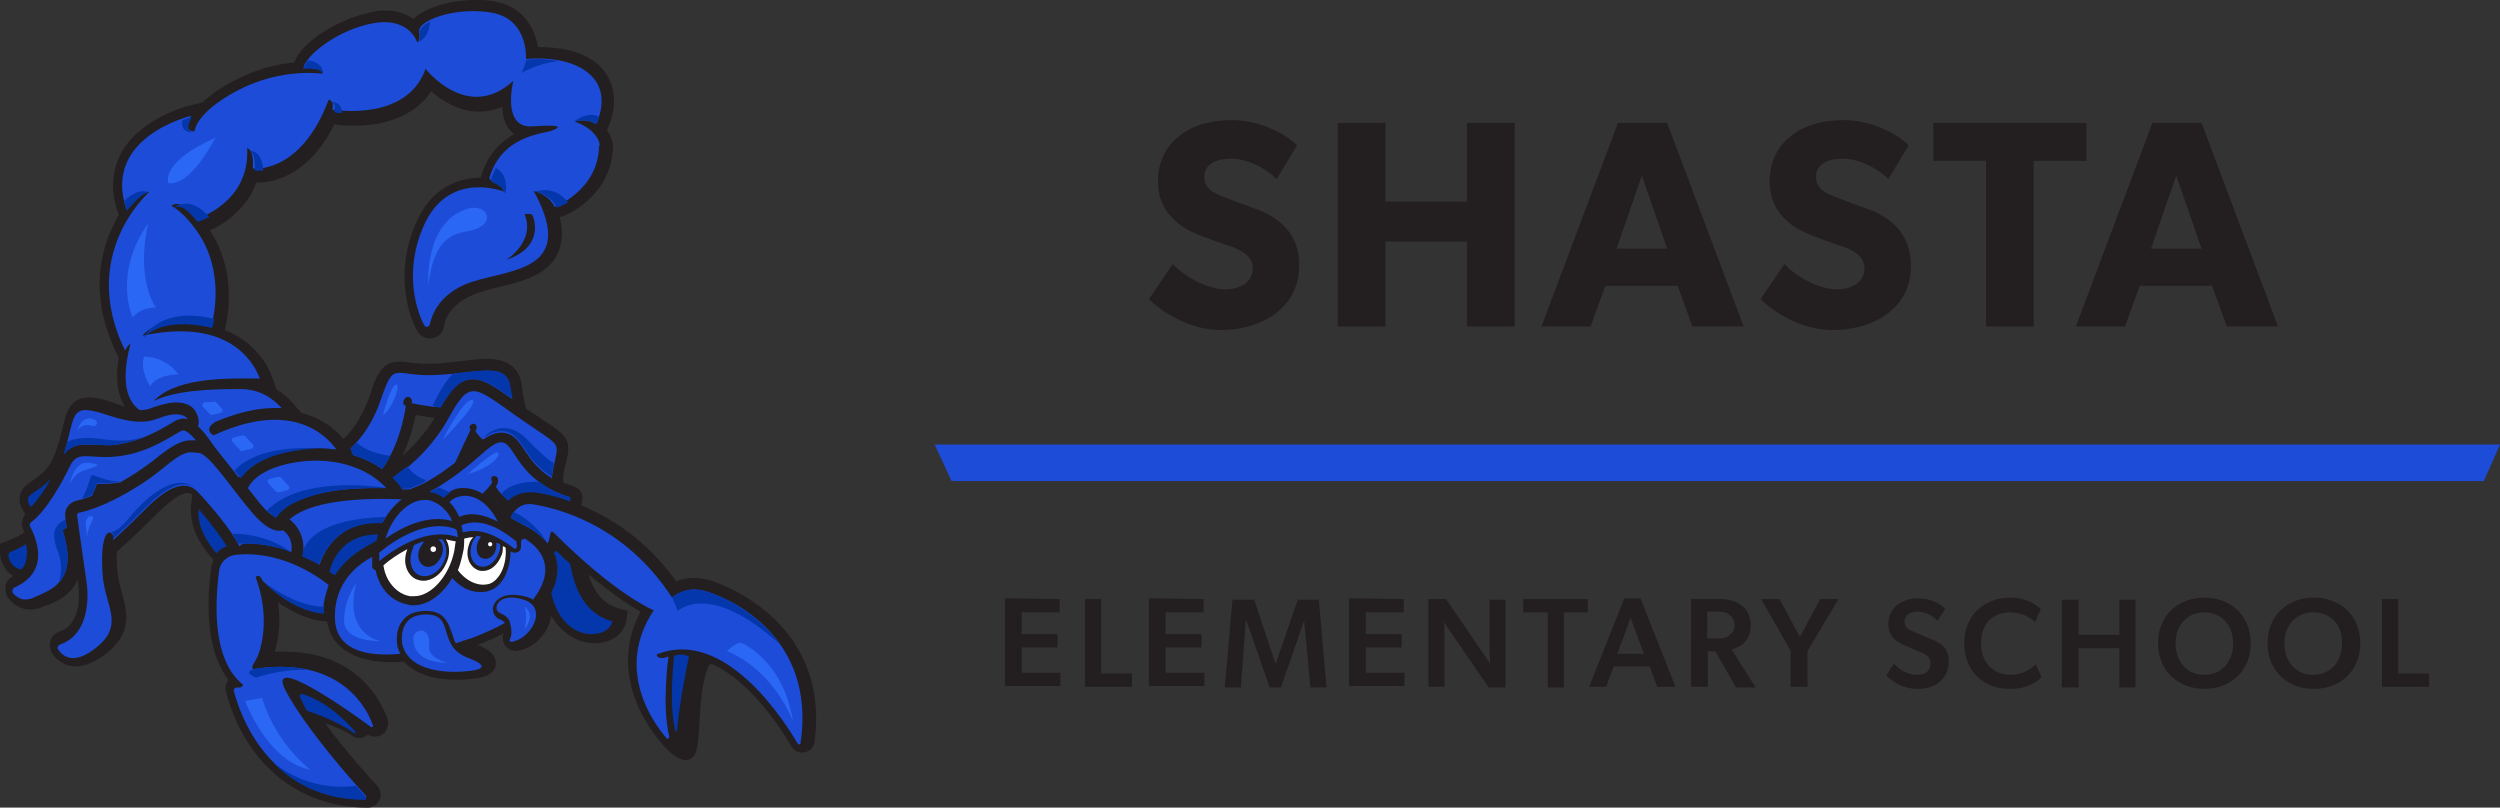 <?xml version="1.0" encoding="utf-8"?>
<!-- Generator: Adobe Illustrator 24.3.0, SVG Export Plug-In . SVG Version: 6.00 Build 0)  -->
<svg version="1.1" id="Layer_1" xmlns="http://www.w3.org/2000/svg" xmlns:xlink="http://www.w3.org/1999/xlink" x="0px" y="0px"
	 viewBox="0 0 356 115" style="enable-background:new 0 0 356 115;" xml:space="preserve">
<rect x="0" y="0" width="356" height="115" fill="#333333" stroke="none"/>
<style type="text/css">
	.st0{fill:#231F20;}
	.st1{fill:#1D4CD8;}
	.st2{fill:#0437AC;}
	.st3{fill:#FFFFFF;}
	.st4{fill:#2B67F5;}
</style>
<g>
	<g>
		<path class="st0" d="M101,82.6c-0.7-0.2-1.4-0.3-2.1-0.3c-1.1,0-2,0.2-2.6,0.5C92.1,76.9,87,73.7,82.8,72c0.1-0.5,0.1-0.8,0.1-0.8
			c0.2-0.8-0.3-1.6-1.1-1.9l0,0c-0.6-0.2-1.1-0.4-1.6-0.6V68c0-0.6,0.2-1.4,0.4-2.1l0.1-0.4c0.7-3-0.2-3.6-3.2-5.6
			c-0.7-0.5-1.5-1-2.6-1.7c-0.2-0.9-0.5-2.1-0.6-3.3c-0.3-2.5-2-3.8-4.9-3.8c-1,0-2.2,0.1-3.5,0.3c-1.2,0.1-2.6,0.3-4,0.4
			c-0.3,0-0.6,0-0.9,0c-1.2,0-2.1-0.1-2.8-0.2c-0.5-0.1-1-0.1-1.4-0.1c-2.5,0-3.3,2.2-4.1,4.7c-1.3,3.8-3.1,5.7-3.8,6.3
			c-1.1-1.3-3.1-3-6-3.7l-1.2-1.4c-0.7-0.8-1.4-1.4-2.3-1.9l-0.6-1.7c-0.6-1.7-2.4-5.1-6.8-6.8c0.4-1.4,1.7-7.4-1.5-13.2
			c-0.1-0.1-0.3-0.5-0.6-1c2.3-1,5.3-3.2,6.6-6.8c0.1,0,0.2,0,0.3,0c1.7,0,7.1-0.7,10.8-8.3c0.5,0.1,1.5,0.2,2.8,0.2
			c5,0,8.9-1.7,11-4.9c1.5,1.3,3.9,2.9,6.8,2.9c1.1,0,2.2-0.2,3.3-0.7c0.1,1.2,0.3,2.4,1.1,3.3c0.2,0.2,0.4,0.4,0.6,0.6
			c-1.9,1.1-3.8,2.9-4.7,6c0,0,0,0.1,0,0.2c-2.7,0-6.5,1-8.8,5.5c-3.5,6.8-1.9,13.5-0.3,16.3c0.4,0.7,1.1,1.1,1.8,1.1
			c1,0,1.9-0.7,2-1.7c0.2-1.3,1.1-3.1,3.9-4.4c1-0.5,2.4-0.8,3.8-1.2c3.4-0.8,7.2-1.7,8.6-5c0.6-1.4,0.7-3.1,0.2-5
			c0.2,0,0.3-0.1,0.5-0.1c1.2-0.5,7-3.3,7.1-10.1v-0.1l0,0c-0.1-0.5-0.3-1.3-0.9-2.1c0.1-0.1,0.2-0.2,0.2-0.4
			c1.2-2.6,1.4-6.2-1.3-8.8c-2.4-2.2-6-2.6-8.6-2.6c0,0,0,0-0.1,0c-0.4-2.5-2-5.8-6.2-6.5C69.5,0,68.5,0,67.6,0
			c-3.6,0-7.3,1.2-8.7,2.7c-0.9-0.6-2.2-1.2-4-1.2c-0.6,0-1.2,0-1.8,0.2C48.2,2.6,42.9,6,41.9,8.9c-2.4,0.2-5.3,0.9-8.4,2.5
			c-2.2,1.1-3.6,2.2-4.7,3.2L27.1,15c-0.3,0.1-7,1.7-9.8,6.7c-1.4,2.6-1.6,5.5-0.5,8.6l0.1,0.3c-0.4,0.7-0.7,1.4-1.1,2.2
			c-1.7,3.9-2.9,10.1,0.9,17.7l0.2,0.4c-0.5,2.9-0.2,5.3,0.9,7c-0.4-0.1-0.8-0.2-1.2-0.4c-1.9-0.7-3-0.9-3.9-0.9
			c-2.8,0-3.3,2.2-3.8,4.4c-0.2,0.9-0.5,2-1,3.4c-0.8,2.4-2.2,3.3-3.2,4c-0.8,0.5-1.8,1.2-1.9,2.4c-0.1,0.9,0.3,1.7,0.8,2.4
			c-0.5,0.7-0.7,1.6-0.2,2.4c0,0.1,0.1,0.2,0.1,0.2c-0.7,0.5-1.6,0.9-2.4,1.2l-0.8,0.3c-0.2,0-0.3,0.2-0.3,0.4v0.9
			c0,0.2,0,1,0.5,1.9c0.3,0.7,0.8,1.2,1.4,1.5c-0.5,0.3-1,0.7-1.1,1.4s0,1.3,0.4,1.8c0.8,1,1.9,1.6,3.1,1.6c0.6,0,1.2-0.1,1.8-0.4
			c0.2-0.1,0.4-0.2,0.6-0.2c1.3-0.5,3.4-1.4,4.4-3.7c0,0.1,0,0.2,0,0.2c0,0.2,0.3,2,0,3.8c-0.4,1.8-1.2,3-2.6,3.4
			c-0.6,0.2-1.1,0.7-1.3,1.3S7.1,92.5,7.4,93c0.8,1.2,2,1.9,3.4,1.9c1.3,0,2.7-0.6,4.3-1.8c3.8-3,3-5.9,2.3-8.5
			c-0.3-1.1-0.6-2.2-0.7-3.5c-0.1-1.1-0.1-1.9,0-2.6c0.7-0.6,2.7-2.4,5.2-4.9c2.2-2.2,3.8-3.4,4.8-3.4c0.2,0,0.5,0,0.7,0.3l-0.2,1.4
			c-0.3,3.1,1.4,5.8,2.9,7.5l0.3,0.3c-0.1,0.3-0.2,0.7-0.3,1c-0.6,4.3-1,11.6,2.4,16.1c-0.3,0.5-0.5,1.1-0.3,1.7
			c2,8,8.4,16.5,20.2,16.5l0,0c0.5,0,0.9-0.2,1.2-0.5c0.8-0.7,0.8-1.9,0.1-2.6c-0.9-1-4.4-4.8-7.4-8.9c1.2,0.4,2.8,1,3.9,1.8
			c0.3,0.2,0.6,0.3,1,0.3l0,0c0.5,0,0.9-0.2,1.2-0.5c0.3,0.2,0.6,0.3,1,0.3c0.8,0,1.6-0.5,1.8-1.4c0.1-0.4,0.1-0.7,0-1.1
			c-0.8-2.3-4.2-9.6-14.7-9.6c-0.5,0-1,0-1.4,0c0.6-1.7,0.9-4.2,0.5-7c1.8,1.2,4.3,2.6,7,2.7c0.8,5.2,6.5,5.8,9,5.8
			c0.6,0,1.2,0,1.9-0.1c1.5,1.7,4.1,2.6,7.6,2.6c0.8,0,1.4,0,1.7-0.1c1.5-0.1,3.6-0.4,3.8-2c0.2-1.7-1.6-2.5-2.7-2.9
			c0,0,0.1,0,0.2,0c1.3-0.5,2.5-1,3.6-1.6c-0.2,0.7-0.1,1.5,0.5,2c0.3,0.3,0.8,0.5,1.3,0.5l0,0h0.1c2.4-0.3,4.6-2.6,4.9-5
			c0.4,0.7,0.8,1.2,1.2,1.6c1.3,1.4,3.1,2.3,4.9,2.3c3.3,0,4.4-2.1,4.6-3.2l0.2-1.4L88,86.6c-2-0.6-3.4-2.2-4.2-4.8
			c3.4,2.8,5.8,4.4,7.4,5.3c-4.6,8.8,1,16.4,2.9,18.6c0,0,2.9,3.8,4.6,2.1c1.4-1.4,0.3-8.2,2.2-13c0.1-0.2,0.4-0.3,0.6-0.2
			c1.9,0.9,3.8,2.3,5.7,4.3c2.8,2.9,4.8,6.2,5.5,7.4c0.2,0.3,0.4,0.5,0.7,0.7c1.2,0.5,2.5-0.2,2.6-1.4
			C118.3,87.9,101.7,82.8,101,82.6z M59.2,59.1c0.7,0.1,1.7,0.3,2.7,0.4c-1.4,2.3-3.1,4.1-4.6,5.4C58,63.5,58.7,61.5,59.2,59.1z"/>
		<path class="st1" d="M81.8,17.3c0,0,1.8-0.5,2.9,0.3c0.1,0.1,0.2,0,0.3-0.1c0.4-1,1.7-4.5-1-6.9c-3.1-2.9-9.1-2.2-9.1-2.2
			s0.4-5.7-4.9-6.6S59.4,3,59.7,4.5C59.9,6,59.4,6,59.4,6s-1.1-3.6-6.2-2.7s-9.7,4.6-10,6.4c0,0,2.9-0.2,2.7,0.8
			c0,0-5.7-0.9-11.9,2.3c-6.2,3.2-6.3,5.9-6.3,5.9s-1.8,0.2-0.5-2.2c0,0-12.7,3-9.2,13.3c0,0,2.4-3.1,3.2-2.4c0,0-10.1,8.8-3.4,22.5
			c0,0,0.3-0.6,0.8-1c-1.7,6.3,0,8.6,1.3,9.5l0,0c0.9,0,1.5-0.2,2.2-0.5c0.7-0.2,1.6-0.5,2.7-0.6c0.1,0,0.1,0,0.2,0
			c1.7,0,2.6,0.7,2.9,1.4c0.4,0.7,0.5,1.4,0.3,2c0.4,0.4,0.9,0.9,1.4,1.6l1,1.4L34,68c1-1.4,2.9-2.9,6.6-3.7
			c1.4-0.3,2.9-0.5,4.3-0.5c1,0,2,0.1,3,0.2c-1.5-2.1-6.5-7.1-17.5-2c-0.6-0.4-1.1-1,0.2-1.9c3.1-1.3,5.9-2,8.5-2c0.3,0,0.7,0,1,0
			c-1.2-1.3-3-2.7-5.9-2.7c-4.4,0-9.2,0.2-12.3,1.7c2.8-3,8.9-3.3,14.4-3.2c0.2,0,0.5,0,0.7,0c-0.9-2.4-4.5-8.7-16.7-6.1
			c0,0,2.2-3.3,9.8-1.5c0,0,2-6.3-1.3-12.2c0,0-1.9-3.4-4.4-4.8c0,0,0.8-0.7,1.9,0.2c1.1,0.9,1.6,1.7,1.6,1.7s7.7-2.2,7.3-10.1
			c0,0,1,0,0.8,2.9c0,0,6.8,0.9,10.8-9.8c0,0,0.9,0.1,0.5,1.4c0,0,10.6,1.9,13.3-5.8c0,0,6,7.7,12.5,1.7c0,0-1.7,6.7,2.6,6.5
			c4.3-0.3,4.3,0.1,2.9,0.6c-1.4,0.5-7.1,0.7-8.9,6.7c0,0.1,0,0.2,0.1,0.3c0.5,0.2,1.6,0.7,2,1.7c0,0-7.4-3-11.1,4.1
			c-3.1,6.1-1.8,12.1-0.3,14.9c0.2,0.4,0.7,0.3,0.8-0.1c0.3-1.4,1.3-4,4.8-5.6c5.3-2.4,16.7-1.2,10-13.4c0,0,2,0.4,2.9,2.1
			c0,0.1,0.2,0.2,0.3,0.1c1-0.5,6-2.9,6.1-8.6C85.6,20.9,85.3,18.5,81.8,17.3z M72.1,37c0,0,4.2-2.6,2.6-6.5c0,0,0.5-0.1,0.9,0
			c0.1,0,0.2,0.1,0.3,0.3C76.2,31.6,77.2,35.3,72.1,37z"/>
		<path class="st1" d="M100.5,84.2c-2.9-0.9-4.8,0.9-4.8,0.9C89,74.8,79.6,72.4,75.8,71.8c-1.2-0.2-2.5,0.5-2.9,1.7
			c0,0.1-0.1,0.2-0.1,0.3L75,75c1.3,0.7,2.3,1.5,3,2.4c0.2-0.5,0.3-1.1,0.4-1.5c0-0.2,0.2-0.3,0.4-0.1c9.1,9.1,14.3,11.1,14.3,11.1
			c-5.6,8.4-0.1,16,1.8,18.2c0.2,0.2,0.4,0,0.4-0.2c-1.1-4.6-0.1-11.4-0.1-11.4c-1.7,0.6-1.7-0.3-1.7-0.3c9.8-4,18.4,9.8,20.1,12.7
			c0.1,0.2,0.4,0.1,0.4-0.1C116.3,90.3,103.4,85,100.5,84.2z"/>
		<g>
			<path class="st2" d="M32.3,77.8c-0.6-1-1.7-2.6-4-5.3c-0.3,2.6,1.4,4.9,2.5,6.3C31.2,78.3,31.7,78,32.3,77.8z"/>
			<path class="st2" d="M47.7,81.9c1.4-2.2,3.4-3.5,4.5-4.1l1.4-0.8c0.1-0.3,0.2-0.6,0.2-0.9c-4.8,0-6.4,3.4-6.9,5.3
				C47.2,81.6,47.4,81.8,47.7,81.9z"/>
			<g>
				<path class="st2" d="M3,81.1c0.3-0.3,0.6-0.7,0.7-1.2c0.2-0.8,0.2-1.7,0-2.4C2.9,78,2,78.4,1.5,78.6c-0.2,0.1-0.3,0.2-0.3,0.5
					C1.3,79.7,1.6,80.8,3,81.1z"/>
				<path class="st2" d="M7.3,68.1c-2,2.3-4.3,2.2-2.9,4.1C5.3,71.3,6.4,69.7,7.3,68.1z"/>
			</g>
			<path class="st3" d="M72,78c-0.1-0.1-0.2-0.2-0.4-0.2c0,0.5,0,0.9-0.2,1.3c-0.5,1.3-1.5,2.2-2.6,2.2c-0.2,0-0.5,0-0.7-0.1
				c-1.3-0.5-1.9-2.1-1.3-3.7c0.1-0.4,0.3-0.7,0.6-1c-0.5,0-0.9,0.1-1.3,0.2c0,0.7,0,1.4-0.2,2.1c-0.2,0.9-0.4,1.7-0.7,2.4
				c1.3,1.7,3.1,2.4,4.6,1.9C71.2,82.5,72.2,80.4,72,78z"/>
			<circle class="st3" cx="69.8" cy="77.5" r="0.3"/>
			<path class="st3" d="M63.5,76.8c0.6,1,0.6,2.3,0,3.5c-0.6,1.4-1.9,2.4-3.2,2.4l0,0c-0.4,0-0.7-0.1-1-0.2c-0.7-0.3-1.3-1-1.5-1.9
				c-0.2-0.7-0.1-1.6,0.2-2.4c-1.3,0.7-2.5,1.5-3.4,2.3c0.1,0.7,0.3,1.4,0.7,2.1c0.7,1.2,1.8,2.1,3.1,2.3c0.2,0,0.4,0,0.6,0
				c2.4,0,5-2.9,5.7-6.5c0.1-0.5,0.1-0.9,0.2-1.3C64.3,77,63.9,76.9,63.5,76.8z"/>
			<circle class="st3" cx="61.7" cy="78.2" r="0.4"/>
			<path class="st1" d="M64.4,74.2c-0.1-0.2-0.2-0.4-0.3-0.6c-0.7-1.2-1.8-2.1-3.1-2.4c-0.2,0-0.4,0-0.6,0c-2.2,0-4.6,2.4-5.5,5.5
				C57.3,75,61,73.2,64.4,74.2z"/>
			<path class="st1" d="M71.2,77.5c-0.2-0.1-0.3-0.2-0.5-0.2c0,0.3,0,0.7-0.1,1c-0.3,1-1.2,1.5-1.9,1.2c-0.7-0.2-1-1.2-0.7-2.2
				c0.1-0.3,0.3-0.6,0.5-0.9c-0.2,0-0.4-0.1-0.6-0.1c-0.3,0.3-0.6,0.7-0.7,1.2c-0.5,1.4,0,2.7,1,3.1c1,0.4,2.3-0.4,2.8-1.8
				C71.2,78.4,71.3,77.9,71.2,77.5z"/>
			<path class="st1" d="M63,76.8c-0.2,0-0.4,0-0.6,0c0.7,0.5,0.9,1.5,0.4,2.5c-0.5,1.1-1.5,1.7-2.4,1.3c-0.8-0.4-1.1-1.5-0.6-2.6
				c0.2-0.3,0.4-0.6,0.6-0.9c-0.5,0.1-1,0.3-1.4,0.5c-0.1,0.2-0.2,0.3-0.2,0.5c-0.7,1.6-0.3,3.3,0.9,3.8c1.2,0.5,2.8-0.3,3.5-1.9
				C63.8,78.9,63.6,77.6,63,76.8z"/>
			<path class="st1" d="M57.3,91.8c0,0-0.9-4.3,3.4-4.3c4.2,0,1.4,4.5,6,6.2c4.5,1.7-0.5,1.9-0.5,1.9S58.5,96.5,57.3,91.8z"/>
			<path class="st1" d="M72.6,88.6c0,0-0.1-0.8-1.4-1.3c-1.2-0.5-0.3-3.1,3.4-1.9c3.6,1.2,0.9,5.7-1.8,6c-0.2,0-0.3-0.2-0.2-0.3
				C72.8,90.7,73,90,72.6,88.6z"/>
			<path class="st1" d="M77.4,79.7c-0.4-1.2-1.4-2.2-2.5-2.9c-0.3-0.2-0.7,0-0.7,0.4c0,0.2,0,0.4,0,0.5c0,0.2,0,0.5-0.2,0.7
				s-0.4,0.3-0.7,0.3l0,0c-0.2,0-0.5-0.1-0.6-0.2l0,0c0,1.1-0.2,2.1-0.6,3.1c-0.5,1.3-1.4,2.2-2.4,2.5c-0.4,0.2-0.9,0.2-1.4,0.2
				c-1.4,0-2.8-0.7-3.9-2c-1.4,2.4-3.5,3.9-5.5,3.9c-0.2,0-0.5,0-0.8-0.1c-1.7-0.3-3.1-1.4-3.9-2.9c-0.3-0.6-0.6-1.3-0.7-2
				c-0.2,0-0.4-0.2-0.5-0.4v-0.5c0-0.3,0-0.7,0-1c-1.9,1-5.5,3.6-5.3,8.8c0.1,4.3,4.2,5.5,9.3,5c-0.2-0.4-0.3-0.7-0.4-1l0,0
				c0-0.1-0.5-2.3,0.8-3.8c0.7-0.9,1.8-1.3,3.3-1.3c2.6,0,3.1,1.7,3.6,3c0.2,0.5,0.3,1.1,0.6,1.6c0.7-0.2,1.4-0.5,2.2-0.7
				c1.8-0.7,3.4-1.4,4.8-2.2c-0.1-0.2-0.4-0.3-0.7-0.5c-0.7-0.2-1.1-1-1-1.7c0.2-0.9,1.1-1.8,2.8-1.8c0.6,0,1.3,0.1,2,0.3
				c0.3,0.1,0.7,0.2,0.9,0.4C77.5,83.3,78,81.4,77.4,79.7z"/>
			<path class="st1" d="M65.1,70.8c-0.4,0.1-0.8,0.4-1.1,0.7c0.4,0.4,0.8,0.9,1.1,1.5c0.1,0.2,0.2,0.4,0.3,0.6
				c1.8-0.8,3.8-0.2,5.5,0.7C69.4,71.3,67.1,70.1,65.1,70.8z"/>
			<path class="st1" d="M73.5,77.1c0,0,0-0.1-0.1-0.1c-2.1-1.7-5-3.4-7.7-2.2c0.1,0.3,0.1,0.6,0.2,1c0.5-0.1,1-0.2,1.5-0.2
				c2.1,0,4.1,1.2,5.8,2.5c0.2,0.1,0.4,0,0.4-0.2C73.6,77.5,73.6,77.3,73.5,77.1z"/>
			<path class="st1" d="M64.8,75.3c-3.9-1.4-8.4,1.4-10.8,3.4c0,0.4,0,0.8,0,1.2c2.2-1.8,5.5-3.8,8.8-3.8c0.7,0,1.4,0.1,2.1,0.3
				l0.3,0.1c0-0.3-0.1-0.6-0.1-0.8C65,75.5,65,75.4,64.8,75.3z"/>
			<path class="st2" d="M42.7,99.2l0.9,1.9l0.1,0.1c0.6,0.2,4.3,1.4,6.7,3.2c0.1,0.1,0.2,0,0.2-0.2c-1.4-1.6-4.1-4.3-7.6-5.4
				C42.8,98.9,42.6,99.1,42.7,99.2z"/>
			<path class="st2" d="M96,93.4c0,0,1.1-0.5,2.1,0.1c0,0-1.4,6.6-1.7,10.6c0,0.1-0.2,0.1-0.2,0C95.9,103,95.3,100.1,96,93.4z"/>
			<path class="st2" d="M81.2,80.3c-0.7-0.6-1.3-1.2-2-1.9c-0.1,0.1-0.2,0.2-0.3,0.4c0,0.1,0.1,0.2,0.2,0.4c0.5,1.7,0.3,3.5-0.6,5.2
				c0.9,4.3,3.6,5.9,5.7,5.9c2.7,0,3-1.8,3-1.8C83.3,87.4,81.8,83.9,81.2,80.3z"/>
		</g>
		<path class="st2" d="M30.2,46.7c0,0,0.2-0.5,0.3-1.3c-8-1.9-10.1,2.8-10.1,2.8S22.7,44.9,30.2,46.7z"/>
		<path class="st2" d="M24.6,29.7c0,0,0.8-0.7,1.9,0.2s1.6,1.7,1.6,1.7s0.7-0.2,1.7-0.7C26.9,27.5,24.6,29.7,24.6,29.7z"/>
		<path class="st2" d="M18.1,30c0,0,2.4-3.1,3.2-2.4c-1.1-1-2.7,0.2-3.6,1C17.8,29,17.9,29.5,18.1,30z"/>
		<path class="st2" d="M26,17.1c-0.5,2,1.8,1.8,1.8,1.8s-1.8,0.2-0.5-2.2C27.3,16.7,26.8,16.8,26,17.1z"/>
		<path class="st2" d="M36.3,24.3c0,0,0.5,0,1.2,0c-0.2-3.1-2-2.8-2-2.8S36.4,21.4,36.3,24.3z"/>
		<path class="st2" d="M48.7,16.1c0-1.7-1.6-1.6-1.6-1.6s0.9,0.1,0.5,1.4C47.5,16,48,16.1,48.7,16.1z"/>
		<path class="st2" d="M43.8,8.6c-0.3,0.5-0.5,0.9-0.6,1.2c0,0,2.9-0.2,2.7,0.8C46,10.6,46.3,8.9,43.8,8.6z"/>
		<path class="st2" d="M59.5,6.1c0.3-0.2,1.7-0.9,1.7-3c-1,0.5-1.5,1.1-1.4,1.5C59.9,5.7,59.7,6,59.5,6.1z"/>
		<path class="st2" d="M75,8.5l-0.7,1.9c0,0,1.9-1.3,5.2-1.7C77.2,8.2,75,8.5,75,8.5z"/>
		<path class="st2" d="M81.8,17.3c0,0,1.8-0.5,2.9,0.3c0.1,0.1,0.2,0,0.3-0.1c0.1-0.2,0.2-0.5,0.3-0.9
			C83.4,15.8,81.8,17.3,81.8,17.3z"/>
		<path class="st2" d="M76.3,27.3c0,0,2,0.4,2.9,2.1c0,0.1,0.2,0.2,0.3,0.1c0.2-0.1,0.8-0.3,1.4-0.7C78.8,26.2,76.3,27.3,76.3,27.3z
			"/>
		<path class="st2" d="M70,25.9c0.5,0.2,1.6,0.7,2,1.7c0,0,0.6-2.6-1.4-3.7c-0.2,0.5-0.5,1.1-0.7,1.7C69.9,25.7,70,25.8,70,25.9z"/>
		<path class="st1" d="M73.6,59.3c-6.2-4.4-6.7-5.3-9.8,0.4c-2.6,4.6-6.4,7.5-7.8,8.4c0.3,0.3,0.7,0.7,1,1.1
			c0.1,0.2,0.2,0.3,0.3,0.5c0.3,0,0.7,0,1,0L60,69c0,0,1.8-0.8,4.8-3.1l2.2-4.7c0,0-0.4-0.5,0.2-0.8c0.6-0.3,0.9,0.5,0.5,1
			c0,0,0.5,0.8,1.1,1.2c1-0.7,1.8-1,2.6-1c1.7,0,2.5,1.3,3.3,2.5s1.8,2.7,3.9,4c0-0.6,0.2-1.4,0.4-2.4
			C79.6,62.8,79.8,63.6,73.6,59.3z"/>
		<path class="st1" d="M81.1,70.8c-9.9-3.2-7-11-12.2-6.4c-3.8,3.4-6.5,5-7.7,5.6c0,0,0,0,0.1,0c0.7,0.1,1.3,0.4,1.9,0.8
			c0.4-0.5,0.9-0.9,1.5-1.1c0.5-0.2,0.9-0.2,1.4-0.2c0.9,0,1.8,0.3,2.6,0.8c0.9-0.8,1.4-1.6,1.4-1.6s-0.5-1,0.4-0.9
			c0.6,0.1,0.5,1,0.1,1.5c0.5,0.8,1.1,1.4,1.7,1.9c0.8-0.8,1.9-1.2,3.1-1.2c0.2,0,0.4,0,0.6,0c1.2,0.2,3,0.5,5.1,1.3
			c0-0.1,0-0.2,0-0.3C81.3,71,81.2,70.8,81.1,70.8z"/>
		<path class="st2" d="M75.1,62.6c-3.6-3.6-6.3-0.2-6.3-0.2c1-0.7,1.8-1,2.6-1c1.7,0,2.5,1.3,3.3,2.5s1.8,2.7,3.9,4
			c0-0.5,0.1-1.2,0.3-1.9C78.1,65.5,76.9,64.5,75.1,62.6z"/>
		<path class="st2" d="M81.1,70.8c-1.9-0.6-3.3-1.4-4.3-2.2c-3.4-0.1-4.8,1-5.4,1.7c0.3,0.4,0.7,0.7,1,1c0.8-0.8,1.9-1.2,3.1-1.2
			c0.2,0,0.4,0,0.6,0c1.2,0.2,3,0.5,5.1,1.3c0-0.1,0-0.2,0-0.3C81.3,71,81.2,70.8,81.1,70.8z"/>
		<path class="st1" d="M62,53.4c-5.9,0.3-5.8-2.2-7.7,3.3c-1.4,4.3-3.6,6.4-4.4,7.2c0.2,0.2,0.2,0.4,0.2,0.5l0.2,0.4
			c1.5,0.5,2.9,1.1,4.1,2c0.7-0.9,2.6-3.9,3.4-9c0,0-0.7-0.2-0.2-1c0.5-0.7,1.3,0,1,0.6c0,0,2.1,0.5,4.1,0.6c1.4-2.4,2.6-4,4.6-4
			c1.6,0,3.1,1,5.6,2.8c-0.1-0.5-0.2-1-0.3-1.7C72.2,51.4,67.9,53.2,62,53.4z"/>
		<path class="st2" d="M62.8,58c1.4-2.4,2.6-4,4.6-4c1.6,0,3.1,1,5.6,2.8c-0.1-0.5-0.2-1-0.3-1.7c-0.4-3.1-3.6-2.4-8.2-1.9
			c-1.4,1.4-2.4,3.6-2.9,4.6C61.9,57.9,62.3,58,62.8,58z"/>
		<path class="st2" d="M50.8,63c-0.4,0.4-0.7,0.7-0.9,0.9c0.2,0.2,0.2,0.4,0.2,0.5l0.2,0.4c1.5,0.5,2.9,1.1,4.1,2
			c0.2-0.3,0.7-1,1.2-1.9C52.8,64.6,51.3,63.5,50.8,63z"/>
		<path class="st2" d="M56.9,69.1c0.1,0.2,0.2,0.3,0.3,0.5c0.3,0,0.7,0,1,0l1.7-0.7c0,0,0.3-0.1,0.8-0.5c-1.4-0.5-2.2-1.3-2.7-2
			c-0.9,0.7-1.6,1.2-2.1,1.6C56.3,68.4,56.6,68.8,56.9,69.1z"/>
		<path class="st2" d="M61.3,70.1c0.7,0.1,1.3,0.4,1.9,0.8c0.3-0.3,0.6-0.6,1-0.8c-0.7-0.2-1.3-0.5-1.7-0.7
			C61.9,69.7,61.5,69.9,61.3,70.1C61.2,70.1,61.2,70.1,61.3,70.1z"/>
		<path class="st2" d="M111,91.7c-3.5-4.9-8.8-7-10.5-7.5c-2.6-0.8-4.3,0.5-4.7,0.8h-0.1l0.8,2C96.6,87,100.9,82.6,111,91.7z"/>
		<path class="st2" d="M73.1,72.9c-0.1,0.2-0.2,0.4-0.3,0.5c0,0.1-0.1,0.2-0.1,0.3l2.2,1.2c1.3,0.7,2.3,1.5,3,2.4
			C76.4,74.7,74.3,73.4,73.1,72.9z"/>
		<path class="st1" d="M36.6,95.2c0,0-1.3,0.5-0.3-1s2.2-6.5,0.1-12c0,0,0.5-0.7,1,0.5c0,0,3.9,4.2,8.6,4.6c0-1.5,0.4-2.8,0.8-4
			c-2.4-1.9-7.4-4.9-13.2-4.3c-1.2,0.1-2.3,1.1-2.4,2.3c-0.5,3.9-1.2,12.5,3.4,16.2c0,0,0,0.5-0.8,0.4c-0.3,0-0.6,0.2-0.5,0.5
			c0.8,3.1,4.8,15.3,18.6,15.3c0.2,0,0.3-0.2,0.2-0.4c-1.6-1.7-8.4-9.3-11.4-14.9c-3-5.7,9.4,3.1,12.1,5.1c0.2,0.1,0.4,0,0.3-0.2
			C52.4,101.2,48.8,93.5,36.6,95.2z"/>
		<path class="st2" d="M52.1,113.5c-0.3-0.3-0.8-0.9-1.4-1.6c-1.5,0.2-7,0.7-12-3.5c2.9,3,7.1,5.5,13.3,5.5
			C52.1,113.9,52.2,113.7,52.1,113.5z"/>
		<path class="st2" d="M36.1,95.3c0.2,0,0.5-0.1,0.5-0.1c2.9-0.4,5.3-0.3,7.2,0.2c-3.8-0.2-7.3,1.1-7.3,1.1S34.5,95.8,36.1,95.3z"/>
		<path class="st2" d="M37.5,82.8c0,0,3.9,4.2,8.6,4.6c0-0.3,0-0.7,0.1-1C41.9,86.4,37.5,82.8,37.5,82.8z"/>
		<path class="st1" d="M43.1,79.2c0.9,0.4,1.7,0.8,2.4,1.2c0.9-2.7,3.3-6,8.3-6c0.2,0,0.5,0,0.7,0c0.7-1.4,1.7-2.5,2.7-3.3l0,0
			c-10.6-0.4-14.5,1.5-16,2.9h0.1C43.2,75.6,43.4,77.7,43.1,79.2z"/>
		<path class="st2" d="M53.7,74.5c0.2,0,0.5,0,0.7,0c0.2-0.3,0.3-0.6,0.5-0.9c-9.7,0.3-11.5,3.7-11.8,5.1c0,0.2,0,0.4-0.1,0.5
			c0.9,0.4,1.7,0.8,2.4,1.2C46.4,77.7,48.7,74.5,53.7,74.5z"/>
		<path class="st1" d="M41.2,66c-3.7,0.8-5.3,2.3-5.9,3.5c0.7,0.9,1.3,1.7,1.9,2.4c0.9,1.1,1.7,1.6,2.1,1.8c0.4-0.7,1.2-1.5,2.7-2.2
			c3-1.4,6.6-2.1,13-2C52.5,66.7,47.4,64.7,41.2,66z"/>
		<path class="st2" d="M38,72.7c0.6,0.5,1,0.9,1.4,1c0.4-0.7,1.2-1.5,2.7-2.2c3-1.4,6.6-2.1,13-2C55.1,69.5,43.2,67.4,38,72.7z"/>
		<path class="st2" d="M33.4,67l0.9,1.1c1-1.4,2.9-2.9,6.6-3.7c1.4-0.3,2.9-0.5,4.3-0.5c1,0,2,0.1,3,0.2
			C48.2,64.2,37.8,62.3,33.4,67z"/>
		<path class="st1" d="M12.3,63.3c0.4,0,0.8,0,1.2,0c0.5,0,1.1,0.1,1.7,0.1c0.7,0,1.4,0,2-0.2c3-0.5,5.4-1.9,6.8-2.7
			c0.7-0.4,1.1-0.7,1.5-0.8c0.2,0,0.3-0.1,0.5-0.1c0.1,0,0.4,0,0.7,0.1C26.5,59.3,26,59,25,59c-2.8,0.1-3.3,2.2-9.4,0.2
			c-5.9-2-4.7-0.3-6.5,5.4C10.1,63.4,11.3,63.3,12.3,63.3z"/>
		<path class="st1" d="M8.9,75.5c0,0,0.2-0.1,0.6-0.4c-0.1-0.6-0.2-1.1-0.2-1.5c-0.2-1.1,0.6-2.1,1.6-2.3c0.6-0.1,1.4-0.4,2.2-0.7
			c0.2-0.5,0.5-1.1,0.7-1.7c0,0,1.3,0.1,3.3-0.2c1.6-0.9,3.3-2,4.7-3.1c2.7-2.2,4-2.9,5.4-2.9c0.2,0,0.5,0,0.7,0
			c-0.6-0.7-1.4-1.5-1.9-1.4c-0.8,0.2-4.1,2.9-8.6,3.6s-6.2-1-7.4,1.4c-1.1,2.3-3.4,6.5-5.6,8.1c-0.2,0.1-0.2,0.4-0.1,0.6
			C5,76.4,7.4,81.3,2,83.7c-0.2,0.1-0.3,0.5-0.2,0.7c0.5,0.6,1.4,1.4,3,0.7C7.1,84,11.3,83,8.9,75.5z"/>
		<path class="st2" d="M15.1,62.6c-3.1-0.5-4.7-0.1-5.5,0.3c-0.2,0.5-0.3,1.1-0.5,1.8c1-1.2,2.2-1.4,3.1-1.4c0.4,0,0.8,0,1.2,0
			c0.5,0,1.1,0.1,1.7,0.1c0.7,0,1.4,0,2-0.2c1.2-0.2,2.4-0.5,3.4-1C19.1,62.7,17.3,62.9,15.1,62.6z"/>
		<g>
			<path class="st2" d="M8.9,75.5c0,0,0.2-0.1,0.6-0.4c0-0.4-0.1-0.7-0.2-1.1c-1.6,0.8-2.1,1.9-1,4.7c0.6,1.7,0.4,3.2,0.1,4.2
				C9.6,81.6,10.2,79.5,8.9,75.5z"/>
			<path class="st2" d="M11.7,71c0.4-0.1,0.9-0.3,1.4-0.5c0.2-0.5,0.5-1.1,0.7-1.7c0,0,1.3,0.1,3.3-0.2c-1.6-0.1-3.1-0.6-3.7-0.9
				c-0.2-0.1-0.4,0-0.5,0.2C12.7,68.7,12.3,69.9,11.7,71z"/>
		</g>
		<path class="st1" d="M35.2,77.4c2.3,0,4.5,0.5,6.3,1.2c0.1-1,0-2.2-1.2-3.1c0,0-1.6,0.8-4.3-2.4c-2.8-3.2-6.2-8.5-7.7-8.6
			s-1.8-0.6-5.5,2.5c-3.6,2.9-8.5,5.4-11.5,6c-0.2,0-0.4,0.2-0.3,0.5c0.2,1.7,1.2,8.4,1.3,9.2c0.2,1.2,0.9,7.5-3.8,9.1
			c-0.2,0.1-0.4,0.4-0.2,0.7c0.6,0.9,2.1,2.3,5.3-0.2c4.3-3.4,1.3-5.9,1-10.6s0.5-6.2,1.2-5.8C16.5,76.4,16,77,16,77s1.2-1,4.2-4
			c3-3.1,6-5.2,8.1-2.8c1.7,1.8,4.6,5.2,5.8,7.6C34.4,77.4,34.8,77.4,35.2,77.4z"/>
		<path class="st2" d="M33.1,76c0.3,0.5,0.6,1,0.8,1.4c0.4,0,0.8,0,1.2,0c2.3,0,4.5,0.5,6.3,1.2C38,76.1,34.3,76,33.1,76z"/>
		<g>
			<path class="st2" d="M18.1,74.1c-1.7,1.9-2.3,1.6-2.3,1.6c0.7,0.5,0.2,1.1,0.2,1.1s1.2-1,4.2-4c2.8-2.9,5.5-4.8,7.6-3.3
				C24.4,66.8,19.6,72.2,18.1,74.1z"/>
			<path class="st2" d="M27.8,69.5c0.1,0.1,0.2,0.2,0.4,0.3C28,69.7,27.9,69.6,27.8,69.5z"/>
		</g>
	</g>
	<path class="st4" d="M61,40.6c0,0-0.7-9.5,6.1-11c0,0,1.8-0.2,2.2,1c0.3,1.2-1,2.1-3.1,2.4C63.1,33.5,61.6,35.8,61,40.6z"/>
	<path class="st4" d="M18.9,45.2c0,0-2.9-6.1,2.2-13.4c0,0-1.9,7.3,1.1,12C22.2,43.8,20.1,43.7,18.9,45.2z"/>
	<path class="st4" d="M21.4,55c0,0-1.5-2.1-0.9-4.2c0,0,2.9-0.2,4.9,2.5C25.4,53.3,22.3,53.3,21.4,55z"/>
	<path class="st4" d="M105.5,91.5c0,0,6.1,2.5,7.4,11.2c0,0-2.5-7.1-9.4-10C103.6,92.7,104.6,91.6,105.5,91.5z"/>
	<path class="st4" d="M34.9,99.8c0,0,3.2,8.7,9.3,9.8c0,0-4.8-3.5-6.9-10.2L34.9,99.8z"/>
	<path class="st4" d="M50.7,83.1c0,0-1.7,2.2-1.7,5.3s5.3,2.9,5.3,2.9S48.9,90.6,50.7,83.1z"/>
	<path class="st4" d="M61.1,92c-0.2,1.8,2.7,2.4,2.7,2.4c-5.7-0.1-4.9-3.8-4.9-3.8s0.2-0.7,1-0.8S61.3,90.7,61.1,92z"/>
	<path class="st4" d="M74.7,89.6c0,0,1.7-2,0-3.2C74.7,86.4,75.2,87.6,74.7,89.6z"/>
	<path class="st4" d="M9.8,69.2c0.2-0.2,0.6-3.6,2.9-3.3c2.3,0.3,0.7,0.6-0.8,1.1C10.4,67.5,9.8,69.2,9.8,69.2z"/>
	<path class="st4" d="M12.4,76.4l-0.2-1.9c0-0.4,0.2-0.8,0.6-1l0,0c0.3-0.1,0.6,0.2,0.4,0.5C12.9,74.6,12.5,75.4,12.4,76.4z"/>
	<path class="st4" d="M11,61.3c0,0,0.5-1.9,1.9-1.7s1,1.4,0,1C11.9,60.2,11,61.2,11,61.3z"/>
	<path class="st4" d="M66.6,67.5c0,0,3.5-3.1,4.2-3.1C71.5,64.5,70.4,66.5,66.6,67.5z"/>
	<path class="st4" d="M63.1,62.6c-0.2,0.2,3.1-6.2,4.2-5.6C68,57.4,64.9,60.7,63.1,62.6z"/>
	<path class="st4" d="M54.6,59.1c-0.2,0.2,0.9-3.8,1.7-4.3C57.1,54.3,56.3,57.6,54.6,59.1z"/>
	<path class="st4" d="M29.9,59l-1-1.1c-0.2-0.2,0-0.6,0.2-0.6l1.4-0.1c0.1,0,0.2,0,0.3,0.1l0.8,0.9c0.2,0.2,0.1,0.5-0.2,0.6
		l-1.2,0.3C30.1,59.1,30,59.1,29.9,59z"/>
	<path class="st4" d="M34.2,64.1l-1.1-1.2c-0.2-0.2-0.1-0.5,0.2-0.6l1.2-0.3c0.1,0,0.3,0,0.4,0.1l1.1,1.2c0.2,0.2,0.1,0.5-0.2,0.6
		l-1.2,0.3C34.4,64.3,34.3,64.3,34.2,64.1z"/>
	<path class="st4" d="M39.3,70l-1.1-1.2c-0.2-0.2-0.1-0.5,0.2-0.6l1.2-0.3c0.1,0,0.3,0,0.4,0.1l1.1,1.2c0.2,0.2,0.1,0.5-0.2,0.6
		l-1.2,0.3C39.5,70.1,39.4,70.1,39.3,70z"/>
	<path class="st4" d="M24,26.1c0,0-1.4-2.9,6.7-6.5C30.6,19.6,27.4,26.4,24,26.1z"/>
</g>
<g>
	<g>
		<path class="st0" d="M173.9,47c-4.2,0-8-2.2-10.3-4.4l3.4-5c2.1,2.2,5.3,3.6,7.5,3.6s3.9-1.1,3.9-3s-2.1-2.8-3.4-3.2
			s-3.4-1.2-4.4-1.6c-0.7-0.3-2.2-0.9-3.4-2.1c-1.3-1.2-2.3-2.9-2.3-5.6c0-2.8,1.3-5,3-6.3c1.6-1.4,4.3-2.3,7.6-2.3
			c3.4,0,7.2,1.6,9.2,3.6l-2.9,4.8c-1.7-1.7-4.3-2.9-6.5-2.9s-3.8,0.8-3.8,2.6s1.6,2.4,2.9,2.9c1.3,0.5,3.4,1.3,4.3,1.6
			c3.7,1.3,6.3,3.8,6.3,8C185.1,43.9,179.5,47,173.9,47z"/>
		<path class="st0" d="M208.9,46.5V34.4h-11.6v12.1h-6.8v-29h6.8v11.2h11.6V17.5h6.8v29H208.9L208.9,46.5z"/>
		<path class="st0" d="M241,46.5l-2.1-5.8h-10.3l-2.1,5.8h-7l10.9-29h7l10.9,29H241z M233.8,25l-3.6,10.4h7.2L233.8,25z"/>
		<path class="st0" d="M261,47c-4.2,0-8-2.2-10.3-4.4l3.4-5c2.1,2.2,5.3,3.6,7.5,3.6s3.9-1.1,3.9-3s-2.1-2.8-3.4-3.2
			s-3.4-1.2-4.4-1.6c-0.7-0.3-2.2-0.9-3.4-2.1c-1.3-1.2-2.3-2.9-2.3-5.6c0-2.8,1.3-5,3-6.3c1.6-1.4,4.3-2.3,7.6-2.3
			c3.4,0,7.2,1.6,9.2,3.6l-2.9,4.8c-1.7-1.7-4.3-2.9-6.5-2.9s-3.8,0.8-3.8,2.6s1.6,2.4,2.9,2.9s3.4,1.3,4.3,1.6
			c3.7,1.3,6.3,3.8,6.3,8C272.3,43.9,266.7,47,261,47z"/>
		<path class="st0" d="M289.6,22.9v23.6h-6.8V22.9h-7.5v-5.4h21.8v5.4H289.6L289.6,22.9z"/>
		<path class="st0" d="M317.1,46.5l-2.1-5.8h-10.3l-2.1,5.8h-7l10.9-29h7l10.9,29H317.1z M309.9,25l-3.6,10.4h7.2L309.9,25z"/>
	</g>
	<polygon class="st1" points="353.7,68.5 135.5,68.5 133.1,63.3 356,63.3 	"/>
	<g>
		<path class="st0" d="M150.9,85.3v1.9h-5.4v3.1h5.1v1.9h-5.1v3.6h5.5v1.9h-7.9V85.2L150.9,85.3L150.9,85.3z"/>
		<path class="st0" d="M156.8,85.3v10.6h4.4v1.9h-6.7V85.3H156.8z"/>
		<path class="st0" d="M171.4,85.3v1.9H166v3.1h5.1v1.9H166v3.6h5.5v1.9h-7.9V85.2L171.4,85.3L171.4,85.3z"/>
		<path class="st0" d="M185.7,88.4l-3.3,9.5h-1.6l-3.3-9.5h-0.1l-0.7,9.5h-2.3l1.1-12.5h3.1l3,9h0.1l3.1-9h3l1.1,12.5h-2.3
			L185.7,88.4L185.7,88.4z"/>
		<path class="st0" d="M199.9,85.3v1.9h-5.4v3.1h5.1v1.9h-5.1v3.6h5.5v1.9h-7.9V85.2L199.9,85.3L199.9,85.3z"/>
		<path class="st0" d="M205.7,91.7v6.1h-2.3V85.3h2.5l6.3,9.2c0,0-0.1-1.5-0.1-2.9v-6.2h2.3v12.5H212l-6.4-9.3
			C205.7,88.6,205.7,90.2,205.7,91.7z"/>
		<path class="st0" d="M216.9,87.2v-1.9h9.2v1.9h-3.4v10.7h-2.3V87.2H216.9z"/>
		<path class="st0" d="M229.8,94.9l-1.1,2.9h-2.4l5-12.6h2.3l5,12.6H236l-1.1-2.9H229.8z M234.1,93.1l-1.9-5.1l-1.9,5.1H234.1z"/>
		<path class="st0" d="M243.2,92.7v5.1h-2.4V85.3h4c1.3,0,2.4,0.3,3.2,0.9c0.8,0.6,1.3,1.6,1.3,2.8c0,2.2-1.2,3-2.7,3.5l3.4,5.4
			h-2.8l-2.9-5.1L243.2,92.7L243.2,92.7z M246.2,90.5c0.5-0.4,0.8-0.8,0.8-1.5s-0.3-1.1-0.8-1.5c-0.4-0.4-1.1-0.4-1.8-0.4h-1.3v3.8
			h1.3C245.2,90.9,245.8,90.9,246.2,90.5z"/>
		<path class="st0" d="M250.8,85.3h2.6l2.9,5.4l2.9-5.4h2.6l-4.4,7.4v5.1H255v-5.1L250.8,85.3z"/>
		<path class="st0" d="M277.5,94.2c0,2.3-1.7,3.9-4.4,3.9c-2.1,0-3.6-1-4.5-1.9l1.1-1.7c1,1.1,2.2,1.6,3.3,1.6
			c1.2,0,1.9-0.6,1.9-1.6s-0.6-1.3-1.8-1.8l-1.9-0.8c-1.4-0.6-2.3-1.5-2.3-3c0-2.2,1.7-3.7,4.3-3.7c1.8,0,3.1,0.8,3.8,1.5l-1.1,1.7
			c-0.8-0.8-1.8-1.3-2.8-1.3c-1.1,0-1.9,0.5-1.9,1.4s0.8,1.3,1.4,1.5l2.1,0.9C276.8,91.6,277.5,92.6,277.5,94.2z"/>
		<path class="st0" d="M286.2,98.1c-3.7,0-6.5-2.5-6.5-6.5s2.9-6.5,6.5-6.5c2.4,0,3.9,1.1,4.4,1.6l-0.8,1.9
			c-0.4-0.5-1.8-1.4-3.6-1.4c-2.2,0-4.1,1.4-4.1,4.4c0,2.7,1.7,4.5,4.2,4.5c1.7,0,2.8-0.8,3.6-1.5l0.8,1.8
			C290.1,97.1,288.8,98.1,286.2,98.1z"/>
		<path class="st0" d="M296,92.3v5.6h-2.4V85.4h2.4v5h5.8v-5h2.3v12.5h-2.3v-5.6H296z"/>
		<path class="st0" d="M307.3,91.6c0-4,2.9-6.5,6.6-6.5c3.6,0,6.6,2.4,6.6,6.5c0,4-2.9,6.5-6.6,6.5
			C310.3,98.1,307.3,95.6,307.3,91.6z M313.9,87.2c-2.3,0-4.1,1.7-4.1,4.4c0,2.8,1.8,4.5,4.1,4.5s4.1-1.7,4.1-4.5
			C318,88.9,316.2,87.2,313.9,87.2z"/>
		<path class="st0" d="M322.9,91.6c0-4,2.9-6.5,6.6-6.5c3.6,0,6.6,2.4,6.6,6.5c0,4-2.9,6.5-6.6,6.5S322.9,95.6,322.9,91.6z
			 M329.4,87.2c-2.3,0-4.1,1.7-4.1,4.4c0,2.8,1.8,4.5,4.1,4.5s4.1-1.7,4.1-4.5C333.6,88.9,331.8,87.2,329.4,87.2z"/>
		<path class="st0" d="M341.5,85.3v10.6h4.4v1.9h-6.7V85.3H341.5z"/>
	</g>
</g>
</svg>
